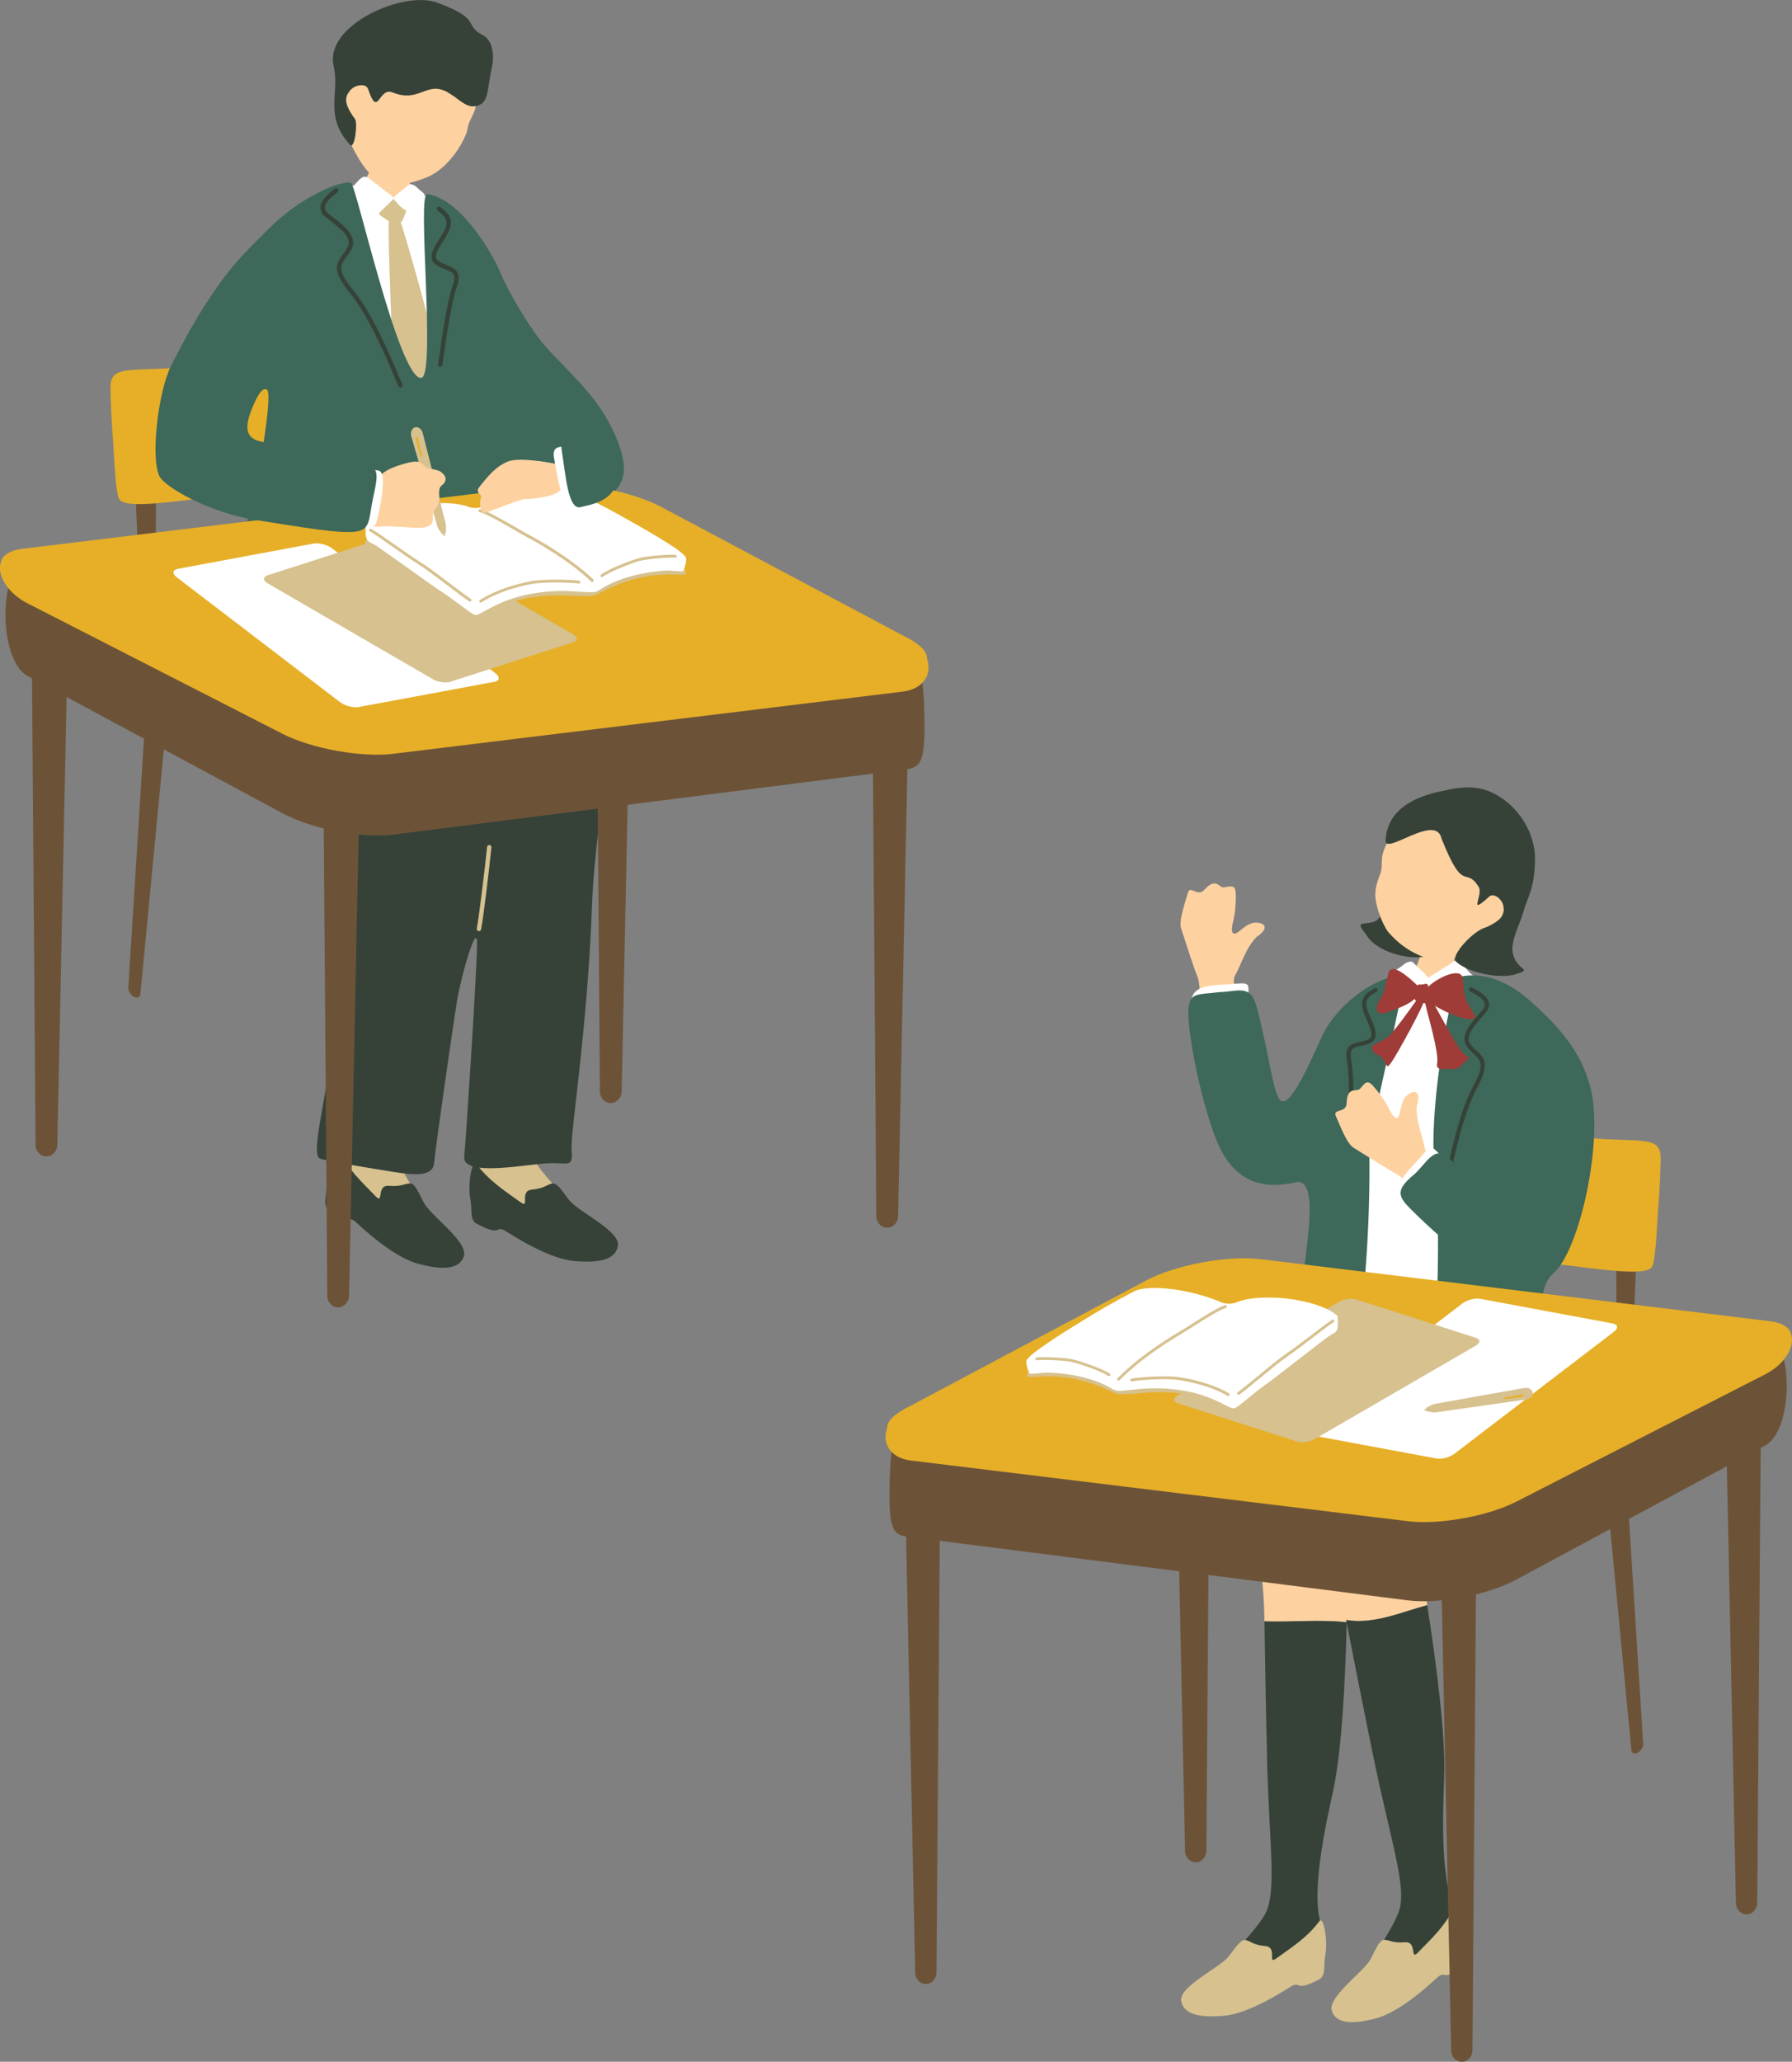 <?xml version="1.0" encoding="UTF-8"?>
<svg id="_レイヤー_2" data-name="レイヤー 2" xmlns="http://www.w3.org/2000/svg" viewBox="0 0 182.55 209.98">
  <rect x="0" y="0" width="182.55" height="209.98" fill="#808080" stroke="none"/>
  <defs>
    <style>
      .cls-1 {
        fill: #3d685a;
      }

      .cls-1, .cls-2, .cls-3, .cls-4, .cls-5, .cls-6, .cls-7, .cls-8 {
        stroke-width: 0px;
      }

      .cls-2 {
        fill: #e6af27;
      }

      .cls-3 {
        fill: #d6c18f;
      }

      .cls-4 {
        fill: #6c5338;
      }

      .cls-5 {
        fill: #364238;
      }

      .cls-6 {
        fill: #9f3c38;
      }

      .cls-7 {
        fill: #fff;
      }

      .cls-8 {
        fill: #fdd2a0;
      }
    </style>
  </defs>
  <g id="_レイアウト" data-name="レイアウト">
    <g>
      <g>
        <g>
          <path class="cls-4" d="M167.4,177.6c.02.32-.23.73-.56.9h0c-.33.18-.62.07-.65-.25l-2.56-26.69c-.09-.95.31-1.99.89-2.3h0c.58-.31,1.1.23,1.16,1.2l1.71,27.15Z"/>
          <path class="cls-4" d="M165.96,146.61c0,.24-.29.55-.63.7h0c-.34.15-.61.08-.61-.15l-.08-19.54c0-.69.48-1.48,1.08-1.75h0c.6-.26,1.06.11,1.03.82l-.79,19.92Z"/>
          <path class="cls-2" d="M168.86,123.88c.2-2.4.28-4.31.31-5.88.03-2.05-1.35-1.79-5.53-1.97-3.6-.16-24.23-2.66-24.42-1-.28,2.5-.76,4.38-.92,6.16-.13,1.43-.68,5.43.47,5.51,4.32.32,10.25.98,15.68,1.55,6.98.74,12.88,1.9,13.8.83.41-.47.54-4.27.62-5.19Z"/>
          <path class="cls-4" d="M129.51,143.62c-3.63,3.01-5.95,4.83-8.67,7.47-1.18,1.14-6.19,3.36,6.87,5.1,18.92,2.52,21.35,3.91,24.83,2.3,3.65-1.68,7.11-3.78,11.88-7.6,4.17-3.35,3.08-4.66,1.41-5.2-3.19-1.03-10.76-1.1-18.06-2.44-7.28-1.34-14.46-2.77-18.26.38Z"/>
        </g>
        <g>
          <path class="cls-8" d="M122.63,106.24c-.51-2.63-.25-5.81-.62-6.7-.37-.89-1.17-3.37-1.68-4.96-.21-.65.07-1.65.67-3.63.27-.87.98.47,1.69-.33,1.21-1.35,1.48-.15,2.02-.25.94-.17,1.2-.23,1.18,1.04-.02,1.28-.17,2.09-.32,2.65-.14.57-.16,1.46.67.78.83-.68,1.32-1,2.06-.84.73.16.78.72-.3,1.43-1.09,1.09-1.67,3.06-2.13,3.81-.46.76.08,1.81.46,3.64.38,1.83-3.2,5.98-3.7,3.35Z"/>
          <path class="cls-7" d="M126.05,102.4c-2.68-.14-4.75,1.12-4.69-.37.06-1.38,1.27-1.65,3.19-1.75,2.21-.11,2.66-.4,2.63.55-.02.67.08,1.63-1.13,1.57Z"/>
          <g>
            <path class="cls-8" d="M128.81,165.13c-.08-5.6-.99-7.58-.13-10.55.18-.63,5.79-4.59,7.27-4.73,2.47-.23,2.66,2.19,2.66,2.19.14.59-1.28,7.19-1.42,13.18-2.79-.3-5.59,0-8.38-.09Z"/>
            <path class="cls-5" d="M129.08,179.15c-.12-4.54-.2-9.64-.27-14.02,2.79.09,5.59-.21,8.38.09-.14,6.14-.53,13.17-1.36,17.06-.68,3.17-2.59,11.3-1.01,14.29,1,3.59-8.88,6.82-11.65,6.1-1.05-.6,4.33-5.22,5.7-7.72,1.23-2.24.42-7.12.2-15.81Z"/>
            <path class="cls-3" d="M134.41,195.66c-1.29,1.7-2.68,2.56-4.37,3.78-1.01.73.16-1.11-1.13-1.24-1.31-.13-1.4-.46-2.03-.62-.54-.13-1.36,1.3-1.81,1.79-1.05,1.14-4.95,2.97-4.74,4.39.24,1.6,2.34,1.68,4.16,1.56,1.1-.08,3.12-.52,6.93-2.95,1.2-.76.33.61,2.93-.76.77-.4.44-1.35.66-2.5.27-1.4-.16-4.03-.61-3.45Z"/>
          </g>
          <g>
            <path class="cls-8" d="M137.13,164.99c-1.04-5.36-1.97-9.54-1.93-10.07.4-5.11,9.85-3.64,9.85-3.64,4.19,2.34-.57,6.46.34,12.19-2.66.72-5.46,1.99-8.26,1.51Z"/>
            <path class="cls-5" d="M142.52,194.63c.82-2.42-.84-7.09-2.59-15.59-.94-4.55-1.95-9.68-2.8-14.05,2.79.48,5.6-.79,8.26-1.51.97,6.17,1.87,13.38,1.73,17.45-.11,3.24-.55,11.58,1.53,14.24,1.62,3.36-7.54,8.28-10.39,8.06-1.14-.41,3.34-5.9,4.25-8.6Z"/>
            <path class="cls-3" d="M148.09,194.35c-.97,1.9-2.18,3-3.63,4.49-.87.9-.04-1.12-1.33-1.03-1.31.1-1.46-.21-2.11-.25-.56-.04-1.11,1.52-1.46,2.08-.83,1.31-4.34,3.8-3.89,5.16.51,1.53,2.6,1.24,4.37.8,1.07-.27,2.98-1.07,6.3-4.13,1.04-.96.43.54,2.75-1.26.68-.53.19-1.41.21-2.58.02-1.43-.87-3.94-1.21-3.28Z"/>
          </g>
          <path class="cls-1" d="M133.05,137.13c-2.12,6.34-4.07,7.05-7.86,12.04-1.73,2.27-3.58,4.38-3.27,5.49.39,1.42,1.27.4,3.91.32,3.72-.11,2.67-.55,3.31-.55.47,0,.52,1.75,3.47,1.81,2.66.06,3.88-.77,4.34-.68.49.09-.54.88,2.77,1.9,4.12,1.28,8.96,1.23,10.34.64,2.18-.93,5.46,1.35,6.54,0,3.38-4.19,3.5-4.52,2.24-10.71-1.06-5.23-1.06-8.28-2.05-14.05-.44-2.58-13.85-1.53-19.96-1.29-4.61.18-2.46,1.13-3.78,5.09Z"/>
          <path class="cls-8" d="M147.68,95.75c-.16,0-2.29.23-2.49.21-.07.37-.98,2.65-1.15,3.11-.81,2.3-2.54,5.24-2.74,5.47,2.41,2.08,9.1,2.85,10.62.86-.43-.21-3.59-6.87-3.8-7.75-.15-.64-.44-1.66-.45-1.91Z"/>
          <g>
            <path class="cls-7" d="M139.58,101.62c.18-.66,3.73-3.41,4.22-2.8.38.47,1.52,1.15,2.41.75.99-.45,1.73-.83,2.08-1.01.67-.34,4.26,2.7,4.94,3.01.2.07,2,9.92,2.54,15.46.52,5.38-1.88,15.2-1.72,17.63.22,3.36-10.3,2.05-11.88,1.96-1.58-.09-8.62-1.32-7.73-6.87,1.22-7.49,3.79-21.07,5.14-28.12Z"/>
            <path class="cls-7" d="M149.9,99.24c-.33-.3-1-1.15-1.21-1.28s-.22-.29-.72.05c-.5.34-1.1.68-1.49.95-.43.3-1.22.58-.97.87.42.48,1.14,1.32,1.42,1.65.17.2,1.24-.43,1.95-.89s1.44-.59,1.03-1.35Z"/>
            <path class="cls-7" d="M142.96,98.26c.22-.2.77-.47.99-.24.21.24,1.03.95,1.28,1.25.24.28.4.35.21.55-.51.56-1.51,1.33-1.73,1.12-.37-.36-.86-.78-1.13-1.1s-.48-.54-.49-.82c-.01-.24.51-.44.88-.76Z"/>
          </g>
          <g>
            <path class="cls-5" d="M139.2,95.22c.96,1.71,4.29,2.57,5.92,2.19,3.49-.8-1.85-4.49-2.03-5.99-.13-1.09-1.02-.88-2.29.43-.39.41.46,1.84-1.22,2.12-.95.16-1.45-.06-.39,1.24Z"/>
            <path class="cls-8" d="M151.34,95.8c-1.89,1.79-4.16,2.3-5.8,1.83-1.64-.47-3.03-1.43-4.17-2.76-.85-1.29-1.27-3-1.27-3.68,0-.63.16-1.33.42-1.96.63-1.48-.45-1.76,1.53-4.55.6-.85,3.89-4.58,8.38-3.56,3.95.9,4.86,10.93.9,14.69Z"/>
            <path class="cls-5" d="M146.85,85.42c-.54-2.67-5.76,1.73-5.7.19.13-3.31,3.28-4.55,5.72-5.04.57-.11,2.02-.51,3.49-.33,3.03.38,6.12,3.7,6.01,7.45-.09,2.99-.72,3.49-1.25,5.38-.27.97-1.22,2.74-1.03,3.89.32,1.96,2.22,1.67.32,2.26-1.8.56-5.04-.26-6.09-1.29-.61-.6,1.85-3.24,3.08-3.49,1.93-.88,1.85-1.53,1.74-2.19-.11-.66-.97-1.36-1.43-.94-2.27,2.07-.56-.18-1.08-.99-1.41-2.2-1.49.86-3.78-4.91Z"/>
          </g>
          <g>
            <g>
              <path class="cls-1" d="M131.72,120.45c-4.15,1.36-7.23-10.4-1.17-8.3,1.26.44,3.59-5.71,4.43-7.21,1.66-2.98,5.43-5.64,7.92-5.54.58.02-3.12,14.41-3.41,17.46.27,16.53-2.7,29.67-3.59,31.79-1.46,2.04-4.51,1.15-6.99,0-1.27-.59-.54-3.78.44-6.9.97-3.1,3.4-8.78,3.36-10.26-.08-3.16,2.18-12.07-.99-11.03Z"/>
              <path class="cls-1" d="M148.66,99.48c2.6-.55,5.08.49,7.51,2.72,2.57,2.35,4.81,4.72,5.82,8.46,1.45,5.36-1.07,16.68-3.71,18.98-2.28,1.99-.75,6.81.2,9.57,1.01,2.93,1.59,6.55,1.9,7.86.62,2.58-12.36,7.14-14.68,2.45-.32-6.72,1.55-19.5.43-30.66-.66-6.54,1.91-19.25,2.53-19.38Z"/>
              <path class="cls-5" d="M147.34,120.77s-.03,0-.05,0c-.11-.03-.18-.14-.15-.26.04-.16.1-.45.18-.83.4-1.93,1.35-6.44,2.73-9,1.24-2.29.8-2.69.08-3.35-.18-.17-.39-.36-.59-.6-.93-1.12.17-2.37,1.05-3.37.15-.17.3-.34.44-.51.19-.23.26-.44.22-.64-.1-.51-.9-.93-1.38-1.18l-.12-.07c-.1-.06-.14-.18-.09-.29.05-.1.18-.14.29-.09l.12.06c.58.31,1.46.77,1.6,1.48.07.33-.04.67-.31,1-.14.17-.29.34-.45.52-1.02,1.16-1.7,2.04-1.04,2.82.18.22.37.39.55.56.87.8,1.33,1.41,0,3.87-1.35,2.51-2.29,6.97-2.69,8.88-.08.39-.14.69-.18.85-.02.1-.11.16-.21.16Z"/>
              <path class="cls-5" d="M137.63,115.97c-.12,0-.21-.1-.21-.21,0-.18,0-.47,0-.84.03-1.74.08-5.37-.2-6.82-.31-1.62.48-1.8,1.32-1.99.21-.05.43-.1.66-.17.24-.08.39-.19.46-.34.16-.36-.11-1-.43-1.75-.07-.15-.13-.31-.2-.47-.64-1.54-.11-2.16,1.02-2.73.1-.05.23,0,.28.09.05.11,0,.23-.09.28-.98.49-1.34.93-.81,2.19.07.16.13.31.2.46.37.87.67,1.56.43,2.09-.12.26-.35.45-.71.57-.24.08-.48.13-.7.18-.84.19-1.22.28-.99,1.5.28,1.5.23,5.15.21,6.91,0,.37,0,.66,0,.84,0,.12-.1.21-.21.21Z"/>
            </g>
            <path class="cls-5" d="M149.96,151.8c-2.56,0-4.38-1.31-4.48-2.57-.11-1.24.05-4.85.1-5.93,0-.11.11-.2.2-.19.11,0,.19.1.19.2-.05,1.07-.2,4.66-.1,5.88.08.97,1.61,2.27,4.28,2.21,2.58-.07,3.56-.39,4.59-.74l.14.37c-1.08.36-2.08.69-4.72.76-.06,0-.13,0-.19,0Z"/>
            <path class="cls-5" d="M133.25,150.12c-.81,0-1.52-.23-1.95-.37-.11-.04-.2-.07-.27-.08-.1-.03-.17-.13-.14-.24.03-.1.13-.17.24-.14.08.02.18.05.3.09.44.14,1.18.38,1.99.35.92-.04,2.09-.57,2.43-1.47.36-.94.8-2.96,1.01-4.08.02-.11.12-.17.23-.16.11.02.18.12.16.23-.21,1.14-.66,3.18-1.03,4.15-.4,1.06-1.73,1.67-2.78,1.72-.06,0-.12,0-.17,0Z"/>
          </g>
          <path class="cls-1" d="M124.25,101.04c1.82-.04,3.12-.83,3.73,1.39,1.3,4.74,1.74,9.42,2.56,9.72,1.52.55,5.82,6.95,4.34,7.27-1.18.26-8.04,4.22-11-3.4-1.79-4.6-3.02-11.66-2.8-13.39.19-1.55.88-1.31,3.17-1.59Z"/>
          <path class="cls-8" d="M147.16,124.37c-2.07-1.69-3.93-4.3-4.78-4.74-.85-.45-3.06-1.83-4.47-2.72-.57-.36-1.01-1.31-1.82-3.22-.36-.84,1.05-.26,1.09-1.34.06-1.81,1.04-1.06,1.39-1.49.61-.73.77-.95,1.57.04.81.99,1.21,1.71,1.46,2.24.26.53.81,1.22,1.01.17.2-1.05.37-1.61,1.04-1.97s1.07.05.68,1.29c-.13,1.53.68,3.42.81,4.29.13.87,1.23,1.33,2.69,2.49,1.46,1.16,1.39,6.63-.69,4.95Z"/>
          <g>
            <path class="cls-6" d="M144.3,100.28c-.9-.84-2.57-2.32-2.87-1.16-.31,1.16-.38,1.98-.85,2.68-.47.7-.6,1.78.77,1.29,1.38-.49,2.31-.88,2.82-1.42.51-.53.73-.83.13-1.39Z"/>
            <path class="cls-6" d="M145.24,100.76c.89-1.08,3.6-2.39,3.77-1.12.17,1.26,0,1.34.41,2.36.42,1.02,1.49,1.84.35,1.8-1.14-.03-3.18-1.01-4.14-1.73-.52-.39-.53-1.14-.39-1.31Z"/>
            <path class="cls-6" d="M144.68,101.36c-.31.37-2.41,3.45-3.24,4.19s-1.96.75-1.65,1.37c.3.62.58.29,1.08.91s.31,1.15.88.35c.57-.8,3.25-5.66,3.38-6.43.14-.77.06-.99-.46-.39Z"/>
            <path class="cls-6" d="M145.58,101.45c.5.62,2.4,4.5,3.28,5.57.88,1.07,1.08.37.36,1.16-.72.79-1.11.76-1.38.66s-1.65.44-1.44-.58c.22-1.02-1.05-5.22-1.17-5.88-.12-.66-.59-2.07.34-.92Z"/>
            <path class="cls-6" d="M144.62,100.27c.43.04.79-.25.85.11.06.36.25.62.14,1.05-.1.44.27.95-.38.77-.65-.18-1.3-.1-1.11-.85.19-.75.2-1.12.5-1.09Z"/>
          </g>
          <path class="cls-7" d="M146.33,118.72c-1.99,1.79-2.7,3.91-3.55,3.07-.79-.77-.09-1.76,1.21-3.15,1.5-1.6,1.65-2.07,2.2-1.54.39.37,1.04.81.14,1.62Z"/>
          <path class="cls-1" d="M143.98,119.68c1.37-1.17,2.14-3.25,3.75-1.62,2.61,2.63,4.1,4.39,4.96,5.05,2.24,1.72,7.1-5.23,8.13-4.13,1.23,1.32-4.84,14.84-9.07,11.26-3.77-3.18-5.79-4.83-8.13-7.19-1.23-1.24-1.4-1.88.36-3.38Z"/>
        </g>
        <g>
          <g>
            <path class="cls-4" d="M93.23,200.91c.01.64.5,1.16,1.09,1.15h0c.59,0,1.07-.52,1.08-1.17l.41-54.07c.01-1.92-.83-3.51-1.88-3.5h0c-1.05,0-1.87,1.61-1.83,3.53l1.13,54.06Z"/>
            <path class="cls-4" d="M120.72,188.52c.01.64.5,1.16,1.09,1.15h0c.59,0,1.07-.52,1.08-1.17l.41-54.07c.01-1.92-.83-3.51-1.88-3.5h0c-1.05,0-1.87,1.61-1.83,3.53l1.13,54.06Z"/>
            <path class="cls-4" d="M147.83,208.83c.01.64.5,1.16,1.09,1.15h0c.59,0,1.07-.52,1.08-1.17l.41-54.07c.01-1.92-.83-3.51-1.88-3.5h0c-1.05,0-1.87,1.61-1.83,3.53l1.13,54.06Z"/>
            <path class="cls-4" d="M176.84,193.82c.01.64.5,1.16,1.09,1.15h0c.59,0,1.07-.52,1.08-1.17l.41-54.07c.01-1.92-.83-3.51-1.88-3.5h0c-1.05,0-1.87,1.61-1.83,3.53l1.13,54.06Z"/>
            <path class="cls-4" d="M179.42,135.26l-51.31,1.64c-3.42-.43-8.71.6-11.72,2.29l-24.76,6.04c-.71.48-1,3.36-1.02,6.73-.03,4.18.52,4.41,2.17,4.59l50.63,6.44c3.17.4,8.13-.54,11.05-2.11l25.33-13.64c3.12-1.68,2.91-11.55-.37-11.97Z"/>
            <path class="cls-2" d="M180.44,134.59l-52.32-4.49c-3.42-.42-8.71.56-11.72,2.16l-24.16,11.19c-2.82,1.5-2.75,4.9.57,5.3l50.63,6.18c3.17.39,8.13-.51,11.04-2l25.32-12.95c3.12-1.59,3.91-5,.64-5.39Z"/>
            <path class="cls-2" d="M179.9,134.51l-51.42-6.26c-3.42-.42-8.71.56-11.72,2.16l-24.52,13.04c-2.82,1.5-2.39,3.05.93,3.46l50.63,6.18c3.17.39,8.13-.51,11.04-2l25.32-12.95c3.12-1.59,3.01-3.23-.26-3.63Z"/>
          </g>
          <path class="cls-7" d="M146.32,148.54c.54.1,1.37-.11,1.84-.48l16.25-12.43c.47-.36.42-.74-.12-.84l-13.49-2.51c-.54-.1-1.37.11-1.84.48l-16.25,12.43c-.47.36-.42.74.12.84l13.49,2.51Z"/>
          <path class="cls-3" d="M132.12,146.81c.49.16,1.28.06,1.76-.22l16.47-9.55c.48-.28.47-.63-.01-.79l-12.15-3.9c-.49-.16-1.28-.06-1.76.22l-16.47,9.55c-.48.28-.47.63.01.79l12.15,3.9Z"/>
          <g>
            <path class="cls-3" d="M136.17,135.49c-2.13-1.3-6.88-1.89-8.93-2.04-1.8-.29-5.84-1.35-6.37-1.55-1.7-.63-2.52-.81-5.35,1.16-.5.35-2.37,1.23-4.34,2.43-2.85,1.73-6.63,4.1-6.59,4.62.04.57,3.46-.99,8.88,1.74,1.43.72,6.35-1.55,12.02,1.97.54.33,1.69-.88,2.3-1.37,2.66-2.12,6.53-4.83,6.53-4.83,1.57-1.26,2.42-1.78,1.84-2.13Z"/>
            <path class="cls-7" d="M136.26,134.17c0-.08-.02-.16-.09-.22-1.93-1.66-7.82-2.41-10.43-1.23-.45.1-.81.08-1.27-.06-2.86-1.27-7.35-1.95-8.95-1.13-.54.28-2.37,1.23-4.34,2.43-2.58,1.57-5.91,3.65-6.49,4.42,0,0-.01,0-.01.01-.35.26.1,1.26.15,1.44.07.24,1.13-.08,2.03-.04,1.01.04,2.62.19,4.2.68,1.86.58,2.14,1.05,2.64,1.16.5.11,2.21-.22,3.67-.24,1.46-.02,3.91.13,6.12,1.09,1.85.81,1.95,1.05,2.32.92s1.97-1.58,3.23-2.47c1.27-.89,5.97-4.66,6.51-4.96.51-.28.73-.35.74-1.11,0-.26,0-.49-.03-.67Z"/>
            <path class="cls-3" d="M113.95,140.61s-.07-.01-.1-.04c-.06-.06-.06-.15,0-.2,2.4-2.48,6.03-4.58,6.18-4.67.33-.19.82-.5,1.33-.83,1.22-.77,2.74-1.74,3.44-1.94.08-.02.16.02.18.1.02.08-.02.16-.1.18-.67.19-2.16,1.14-3.37,1.91-.54.34-1,.64-1.34.83-.15.09-3.74,2.17-6.12,4.62-.03.03-.07.04-.1.04Z"/>
            <path class="cls-3" d="M112.97,140.15s-.06,0-.08-.02c-.77-.52-2.96-1.24-3.71-1.42-.71-.17-2.97-.26-3.55-.17-.08.01-.15-.04-.16-.12-.01-.08.04-.15.12-.16.62-.09,2.91,0,3.66.18.73.17,2.97.9,3.81,1.46.07.04.08.13.04.2-.03.04-.07.06-.12.06Z"/>
            <path class="cls-3" d="M125.11,142.18s-.05,0-.07-.02c-1.66-.99-3.82-1.43-4.96-1.61-1.15-.18-3.71-.05-4.77.14-.08.01-.15-.04-.17-.12-.01-.08.04-.15.12-.17,1.08-.18,3.69-.32,4.87-.14,1.41.22,3.44.69,5.06,1.65.07.04.09.13.05.2-.03.05-.07.07-.12.07Z"/>
            <path class="cls-3" d="M126.18,142.05s-.09-.02-.12-.06c-.05-.06-.03-.15.03-.2.63-.47,1.41-1.12,2.17-1.74.99-.82,2.02-1.67,2.78-2.19.65-.45,1.53-1.12,2.38-1.76.9-.69,1.75-1.34,2.28-1.68.07-.04.16-.02.2.04.04.07.02.16-.04.2-.52.33-1.36.98-2.26,1.67-.85.65-1.73,1.32-2.39,1.77-.75.51-1.77,1.36-2.76,2.17-.76.63-1.55,1.28-2.18,1.75-.03.02-.06.03-.09.03Z"/>
          </g>
          <g>
            <rect class="cls-3" x="145.2" y="143.4" width=".13" height=".35" transform="translate(29.75 312.01) rotate(-100.22)"/>
            <path class="cls-3" d="M145.73,143.19c-.3.05-.53.23-.5.39.03.16.3.24.6.19.3-.05.53-.23.5-.39-.03-.16-.3-.24-.6-.19Z"/>
            <path class="cls-3" d="M146.17,142.99c-.42.07-.73.32-.7.55s.41.36.83.3l9.17-1.31c.42-.06.73-.38.67-.71s-.44-.54-.86-.46l-9.12,1.62Z"/>
            <path class="cls-2" d="M153.35,142.33c-.08.01-.14.06-.13.1,0,.04.08.07.16.06l1.72-.25c.08-.01.14-.07.13-.13,0-.06-.08-.1-.16-.09l-1.71.3Z"/>
          </g>
        </g>
      </g>
      <g>
        <g>
          <path class="cls-4" d="M13.07,100.6c-.02.33.23.74.57.92h0c.33.18.63.07.66-.26l2.62-27.34c.09-.97-.31-2.04-.91-2.36h0c-.6-.32-1.13.24-1.19,1.22l-1.75,27.81Z"/>
          <path class="cls-4" d="M14.54,68.86c0,.24.3.56.64.71h0c.34.15.62.08.63-.15l.09-20.01c0-.71-.49-1.52-1.1-1.79h0c-.61-.27-1.09.11-1.06.84l.81,20.41Z"/>
          <path class="cls-2" d="M11.57,45.57c-.2-2.46-.29-4.42-.32-6.02-.03-2.1,1.38-1.83,5.66-2.02,3.69-.16,24.82-2.73,25.01-1.03.29,2.56.78,4.49.95,6.31.14,1.46.69,5.56-.48,5.65-4.42.32-10.5,1-16.06,1.59-7.15.75-13.19,1.95-14.14.85-.42-.48-.56-4.37-.63-5.32Z"/>
          <path class="cls-4" d="M51.88,65.79c3.72,3.08,6.1,4.95,8.88,7.65,1.21,1.17,6.34,3.44-7.04,5.22-19.38,2.58-21.87,4-25.44,2.35-3.74-1.72-7.28-3.87-12.17-7.78-4.28-3.43-3.16-4.78-1.44-5.33,3.26-1.05,11.03-1.13,18.5-2.5,7.45-1.37,14.81-2.84,18.71.38Z"/>
        </g>
        <g>
          <g>
            <path class="cls-3" d="M54.79,110.57c0-4.65-6.95-4.36-6.09-.37.7,3.25,1.03,6.23-.59,9.29-1.02,3.68,9.1,6.99,11.93,6.25,1.07-.62-4.43-5.35-5.84-7.91-1.26-2.29.59-5.11.59-7.26Z"/>
            <path class="cls-5" d="M48.54,118.56c1.33,1.74,2.74,2.62,4.47,3.87,1.04.75-.16-1.14,1.16-1.27,1.34-.14,1.43-.47,2.08-.63.56-.14,1.39,1.33,1.85,1.83,1.07,1.17,5.07,3.04,4.85,4.5-.24,1.64-2.4,1.72-4.26,1.59-1.13-.08-3.2-.54-7.1-3.02-1.23-.78-.34.63-3-.78-.79-.41-.45-1.38-.68-2.56-.28-1.44.17-4.13.62-3.53Z"/>
          </g>
          <g>
            <path class="cls-3" d="M40.22,117.51c-.84-2.48.89-4.32,1.24-5.96,1.01-4.65-5.24-6.01-6.26-.41-.59,3.27.86,4.19-1.27,6.92-1.66,3.44,7.72,8.49,10.64,8.26,1.16-.42-3.42-6.05-4.35-8.81Z"/>
            <path class="cls-5" d="M34.53,117.22c1,1.95,2.24,3.07,3.72,4.6.89.92.04-1.15,1.36-1.05,1.34.1,1.49-.21,2.16-.25.57-.04,1.13,1.56,1.5,2.13.85,1.34,4.45,3.89,3.98,5.29-.53,1.57-2.66,1.27-4.48.82-1.1-.28-3.05-1.09-6.45-4.23-1.07-.98-.45.56-2.81-1.3-.7-.55-.19-1.44-.21-2.64-.02-1.46.89-4.03,1.24-3.36Z"/>
          </g>
          <g>
            <path class="cls-5" d="M57.63,69.94c6.33,5.2,3.13,10.19,2.66,22.64-.47,12.45-2.19,22.68-2.06,24.53s-.24,1.3-2.32,1.36c-2.07.06-8.83,1.47-8.62-.67.21-2.13,1.31-19.37,1.31-21.7s-1.59,3.15-2.02,5.7c-.41,2.47-2.26,15.38-2.36,16.66-.1,1.28-1.7,1.28-3.98.92-2.28-.37-6.94-1.1-7.67-1.4-.73-.3.09-3.9.56-6.76.47-2.86,2.33-12.61,2.47-15.36.14-2.74,1.63-9.26,0-11.88-1.63-2.62-6.03-4.62-9.82-8.17-3.79-3.54-3.88-9.74.57-10.51s12.73-2.92,17.49-2.33c4.76.59,11.68,5.22,13.79,6.96Z"/>
            <path class="cls-3" d="M48.79,94.83s-.03,0-.04,0c-.12-.02-.2-.14-.18-.26.23-1.23.8-5.89,1.05-8.31.01-.12.12-.21.24-.2.12.01.21.12.2.24-.22,2.18-.79,7-1.05,8.35-.02.11-.11.18-.22.18Z"/>
          </g>
          <path class="cls-8" d="M38.6,13.99c.17.03,2.35.52,2.56.53.03.39.41,3.39.53,3.89.56,2.49,3.13,5.13,2.43,5.53-2.77,1.86-8.01,2.52-9.35.26-.6-1.16,2.48-5.73,2.81-6.61.24-.65.98-3.35,1.02-3.6Z"/>
          <g>
            <path class="cls-7" d="M45.13,21.43c-.1-.61-2.92-2.38-3.41-1.88-.38.39-1.47.9-2.23.46-.85-.49-1.48-.9-1.78-1.1-.57-.37-3.66.31-4.3.52-.18.05-2.48,2.53-2.74,3.43-.76,4.92.1,7.16-1.35,11.98.02.42-.23,1.64-.42,2.4-.29,1.22-2.62,11.46-2.98,13.63-.5,3,.42,13.86,1.72,14,1.3.13,10.35,2.14,11.78,2.2,1.43.06,5.74.73,5.83.11.07-.48,2.14-21.74,1.83-26.81-.43-6.84-1.36-12.48-1.95-18.95Z"/>
            <path class="cls-3" d="M39.2,20.5c.5-.24.49-.4,1.15-.22.66.18,1.31.62,1,1.32-.3.67-.3,1.15-.98,1.17-.56.02-1.22-.58-1.6-.82-.38-.25-.25-1.06.44-1.44Z"/>
            <path class="cls-7" d="M35.79,19.33c.19-.43.9-1.16,1.12-1.27.22-.11.44-.12.89.26.45.38,1.01.77,1.36,1.07.39.33,1.14.69.86.95-.45.43-1.24,1.18-1.54,1.48-.19.18-1.17-.54-1.82-1.06-.65-.52-1.35-.72-.87-1.42Z"/>
            <path class="cls-7" d="M42.52,19.13c-.18-.2-.65-.49-.87-.3-.21.19-1.01.77-1.26,1.01-.24.23-.39.28-.24.48.41.54,1.24,1.33,1.46,1.16.37-.29.84-.62,1.11-.89s.48-.44.52-.7c.03-.22-.42-.44-.72-.76Z"/>
            <path class="cls-3" d="M39.62,22.3c-.17,1.52.43,14.6.45,15.61.03,1.01,2.87,4.03,3.51,4.4.64.38,1.09-2.5,1.25-3.91.18-1.65-3.66-14.87-4-15.73-.35-.86-1.11-.93-1.21-.37Z"/>
          </g>
          <g>
            <path class="cls-8" d="M35.46,14.09c1.28,2.71,2.33,4.2,3.91,4.57.97.32,2.46.07,4.06-.58,2.62-1.06,4.08-4.24,4.17-4.83.26-1.69,1.23-1.43.94-5.02-.09-1.09.14-3.35-4.08-4.59-3.71-1.1-12.95,1.84-9,10.46Z"/>
            <path class="cls-5" d="M46.09,9.7c1.15.84,1.79,1.47,2.85.94.87-.44.76-2.1,1.15-3.71.28-1.18.16-2.77-.88-3.33-2.14-1.15.03-1.57-4.66-3.33-3.42-1.28-11.53,2.28-10.56,6.46.64,2.76-1.02,5.08,1.66,8.01.5.55.8-2.26.52-2.61-1.34-1.81-.93-2.37-.49-2.93.44-.56,1.6-.76,1.81-.14,1.05,3.09,1.05-.22,2.48.35,3,1.2,3.56-1.58,6.12.31Z"/>
          </g>
          <g>
            <path class="cls-1" d="M27.1,39.64c-.94,0-8.3-5.38-5.28-9.95,1.85-2.8,3.37-4.22,5.63-6.47,3.01-3.01,7.14-4.88,8.31-4.59.5.12,4.89,20.05,7.15,19.86,1.53-.12-.45-18.84.6-18.71,3.16.38,6.43,5.45,7.59,8.28.54,1.31,2.79,5.37,4.55,7.32,2.7,2.98,5.83,5.45,7.44,10.03.98,2.78.24,3.9-.62,4.79-2.6,2.69-7.2.9-10.17-.03-3.2-1-1.62,6.78-1.51,10.77.18,6.87,8.78,8.04,7.56,8.85-4.69,3.12-11.62-1.34-14.38,1.15-1.59,1.43-25.42,2.68-24.45.08.49-1.32,2.45-6.69,2.84-9.91.53-4.34,3.24-7.68,3.78-11.33.72-4.82,1.66-10.13.97-10.13Z"/>
            <path class="cls-5" d="M40.82,39.46s.03,0,.05-.02c.11-.05.16-.18.11-.3-.07-.15-.19-.44-.35-.82-.8-1.9-2.67-6.35-4.6-8.7-1.73-2.11-1.37-2.61-.76-3.43.16-.21.33-.45.49-.73.74-1.34-.64-2.4-1.76-3.26-.19-.15-.38-.29-.55-.44-.24-.2-.36-.4-.36-.62,0-.54.74-1.14,1.19-1.49l.11-.09c.1-.08.11-.22.03-.31-.08-.1-.22-.11-.31-.03l-.11.09c-.54.43-1.35,1.08-1.35,1.84,0,.35.17.68.52.96.18.14.37.29.57.44,1.28.99,2.15,1.76,1.64,2.69-.14.26-.3.47-.46.68-.73.99-1.08,1.71.77,3.98,1.89,2.31,3.75,6.71,4.54,8.6.16.39.28.68.36.83.04.09.15.14.24.12Z"/>
            <path class="cls-5" d="M44.81,37.35c.12.02.24-.06.25-.18.03-.19.07-.49.13-.87.26-1.81.8-5.57,1.33-7.03.58-1.63-.2-1.94-1.03-2.28-.21-.08-.43-.17-.65-.29-.24-.12-.37-.26-.42-.43-.11-.4.28-1.02.74-1.74.09-.15.19-.3.28-.45.91-1.49.47-2.22-.6-2.99-.1-.07-.24-.05-.31.05-.07.1-.05.24.05.31.94.67,1.23,1.18.48,2.4-.09.15-.19.3-.28.45-.53.84-.95,1.5-.79,2.09.08.29.29.52.64.71.24.12.47.22.69.31.84.34,1.22.49.78,1.72-.54,1.5-1.09,5.29-1.35,7.11-.06.38-.1.68-.13.87-.02.12.06.24.18.25Z"/>
            <path class="cls-5" d="M42.43,55.31c-.12-.19-.15-.42-.08-.62.12-.35.37-.6.66-.66.22-.05.44.01.61.18h0c.25.25.3.59.14.93-.16.33-.47.55-.75.53,0,0-.01,0-.02,0-.23-.03-.43-.16-.56-.35ZM43.39,54.43c-.09-.09-.2-.13-.32-.1-.18.04-.35.22-.43.46-.04.11-.02.24.05.35.08.12.2.2.34.21.12.01.33-.13.43-.35.06-.12.13-.36-.08-.57h0Z"/>
            <path class="cls-5" d="M42.14,62.62c-.12-.19-.15-.42-.08-.62.12-.35.37-.6.66-.66.22-.05.44.01.61.18h0c.25.25.3.59.14.93-.16.33-.47.55-.75.53,0,0-.01,0-.02,0-.23-.03-.43-.16-.56-.35ZM43.1,61.74c-.09-.09-.2-.13-.32-.1-.18.04-.35.22-.43.46-.04.11-.02.24.05.35.08.12.19.2.34.21.12.01.33-.13.43-.35.06-.12.13-.36-.08-.57h0Z"/>
            <g>
              <path class="cls-5" d="M26.83,62.11c-.1-.02-.18-.1-.18-.21,0-.12.1-.21.21-.21.92,0,4.71-.06,6.37-.22.52-.05.85-.16.98-.32.11-.14.08-.34.04-.58-.02-.14-.04-.27-.04-.41,0-.12.1-.21.22-.21.11,0,.21.1.21.21,0,.11.02.23.03.34.04.29.09.62-.13.9-.21.27-.61.42-1.27.48-1.67.16-5.48.22-6.41.22-.01,0-.02,0-.03,0Z"/>
              <path class="cls-5" d="M26.84,60.29c-.1-.02-.17-.1-.18-.2-.01-.22,0-.39.11-.51.13-.14.31-.15.59-.16h.18c.74-.05,4.06-.16,5.65-.21l.86-.03c.12,0,.22.09.22.2,0,.12-.09.22-.21.22l-.86.03c-1.59.05-4.91.16-5.64.2h-.19c-.12.01-.26.02-.3.04,0,0,0,.03,0,.19,0,.12-.08.22-.2.23-.02,0-.03,0-.05,0Z"/>
            </g>
            <path class="cls-5" d="M34.67,71.76c2.69.02,7.15-.36,8.89-.63,1.49-.23,1.51-1.28,1.52-1.84,0-.09,0-.22.01-.28.2.04.77.71,1.11,1.13.76.91,1.31.77,2.65.43.28-.07.6-.15.97-.24.11-.03.18-.13.15-.24-.03-.11-.14-.18-.24-.15-.37.09-.69.17-.98.24-1.33.34-1.64.42-2.23-.29-.86-1.03-1.2-1.38-1.59-1.25-.25.08-.26.36-.26.66,0,.56-.02,1.26-1.17,1.45-1.79.28-6.54.67-9.15.62-.13,0-.21.09-.21.2,0,.11.09.21.2.21.11,0,.22,0,.34,0Z"/>
          </g>
        </g>
        <g>
          <path class="cls-4" d="M91.49,123.86c-.01.66-.52,1.18-1.12,1.18h0c-.61,0-1.1-.53-1.1-1.19l-.42-55.39c-.01-1.96.85-3.59,1.92-3.59h0c1.08,0,1.91,1.65,1.87,3.61l-1.15,55.38Z"/>
          <path class="cls-4" d="M63.33,111.16c-.01.66-.52,1.18-1.12,1.18h0c-.61,0-1.1-.53-1.1-1.19l-.42-55.39c-.01-1.96.85-3.59,1.92-3.59h0c1.08,0,1.91,1.65,1.87,3.61l-1.15,55.38Z"/>
          <path class="cls-4" d="M35.56,131.97c-.01.66-.52,1.18-1.12,1.18h0c-.61,0-1.1-.53-1.1-1.19l-.42-55.39c-.01-1.96.85-3.59,1.92-3.59h0c1.08,0,1.91,1.65,1.87,3.61l-1.15,55.38Z"/>
          <path class="cls-4" d="M5.84,116.6c-.01.66-.52,1.18-1.12,1.18h0c-.61,0-1.1-.53-1.1-1.19l-.42-55.39c-.01-1.96.85-3.59,1.92-3.59h0c1.08,0,1.91,1.65,1.87,3.61l-1.15,55.38Z"/>
          <path class="cls-4" d="M3.2,56.6l52.56,1.68c3.5-.44,8.92.61,12.01,2.34l25.37,6.19c.73.49,1.02,3.44,1.04,6.89.03,4.28-.54,4.52-2.22,4.7l-51.86,6.6c-3.25.41-8.33-.56-11.32-2.17l-25.95-13.97c-3.19-1.72-2.98-11.84.37-12.26Z"/>
          <path class="cls-2" d="M2.16,55.92l53.6-4.6c3.5-.43,8.92.57,12.01,2.22l24.75,11.47c2.89,1.54,2.81,5.02-.59,5.43l-51.87,6.33c-3.25.4-8.33-.52-11.31-2.05L2.81,61.45c-3.19-1.63-4.01-5.12-.65-5.53Z"/>
          <path class="cls-2" d="M2.71,55.84l52.68-6.41c3.5-.43,8.92.57,12.01,2.22l25.12,13.36c2.89,1.54,2.45,3.13-.95,3.54l-51.87,6.33c-3.25.4-8.33-.52-11.31-2.05L2.44,59.56c-3.19-1.63-3.09-3.31.26-3.72Z"/>
        </g>
        <path class="cls-7" d="M36.54,72.01c-.55.1-1.4-.12-1.89-.49l-16.65-12.73c-.48-.37-.43-.76.13-.86l13.81-2.57c.55-.1,1.4.12,1.89.49l16.65,12.73c.48.37.43.76-.13.86l-13.81,2.57Z"/>
        <path class="cls-3" d="M45.92,69.42c-.5.16-1.31.06-1.8-.23l-16.87-9.79c-.49-.28-.48-.65.01-.81l12.45-4c.5-.16,1.31-.06,1.8.23l16.87,9.79c.49.28.48.65-.01.81l-12.45,4Z"/>
        <g>
          <path class="cls-3" d="M37.39,54.97c2.13-1.42,6.96-2.22,9.06-2.46,1.83-.38,5.93-1.63,6.45-1.85,1.72-.72,2.54-.93,5.52.96.52.33,2.48,1.16,4.54,2.3,2.99,1.65,6.95,3.91,6.94,4.45-.02.59-3.58-.87-9.02,2.15-1.43.8-6.56-1.32-12.22,2.52-.53.36-1.77-.83-2.41-1.3-2.82-2.05-6.89-4.67-6.89-4.67-1.66-1.22-2.55-1.72-1.98-2.11Z"/>
          <path class="cls-7" d="M37.24,53.62c0-.09.01-.16.09-.23,1.91-1.78,7.9-2.8,10.62-1.7.46.09.84.05,1.3-.11,2.87-1.42,7.44-2.3,9.11-1.54.56.26,2.48,1.16,4.54,2.3,2.71,1.5,6.2,3.49,6.83,4.25,0,0,.01,0,.02.01.37.25-.05,1.3-.09,1.48-.06.25-1.17-.04-2.08.04-1.03.09-2.67.3-4.27.87-1.88.67-2.15,1.16-2.66,1.29-.51.13-2.27-.13-3.77-.09-1.5.04-4,.3-6.22,1.38-1.86.9-1.95,1.16-2.33,1.04-.39-.12-2.08-1.53-3.41-2.39-1.33-.86-6.31-4.52-6.87-4.8-.54-.27-.76-.32-.8-1.11-.01-.27-.02-.5,0-.68Z"/>
          <path class="cls-3" d="M60.34,59.27s.07-.02.1-.05c.06-.06.05-.15,0-.21-2.56-2.44-6.36-4.44-6.52-4.52-.35-.18-.86-.48-1.4-.79-1.28-.74-2.87-1.66-3.6-1.84-.08-.02-.16.03-.18.11-.02.08.03.16.11.18.69.17,2.26,1.08,3.53,1.81.57.33,1.05.61,1.41.8.16.08,3.92,2.07,6.45,4.48.03.03.07.04.11.04Z"/>
          <path class="cls-3" d="M61.33,58.77s.06-.01.08-.03c.77-.57,2.97-1.4,3.74-1.61.72-.2,3.03-.39,3.63-.33.08.01.15-.05.16-.13,0-.08-.05-.15-.13-.16-.63-.07-2.97.12-3.74.34-.74.21-3,1.04-3.83,1.66-.07.05-.08.14-.03.21.03.04.08.06.12.06Z"/>
          <path class="cls-3" d="M48.99,61.36s.05,0,.07-.02c1.66-1.08,3.85-1.63,5.01-1.85,1.17-.23,3.8-.2,4.89-.06.08.01.15-.05.16-.13.01-.08-.05-.15-.13-.16-1.11-.14-3.79-.17-4.99.07-1.44.29-3.49.85-5.11,1.9-.07.04-.09.14-.04.2.03.05.08.07.13.07Z"/>
          <path class="cls-3" d="M47.89,61.26s.09-.02.12-.06c.05-.07.03-.16-.04-.2-.66-.45-1.49-1.08-2.3-1.69-1.05-.8-2.14-1.62-2.94-2.12-.69-.43-1.61-1.08-2.51-1.71-.95-.67-1.85-1.3-2.4-1.62-.07-.04-.16-.02-.2.05-.04.07-.02.16.05.2.54.32,1.44.95,2.38,1.61.9.63,1.83,1.28,2.52,1.72.79.49,1.87,1.31,2.92,2.11.81.61,1.64,1.24,2.31,1.7.03.02.06.03.09.03Z"/>
        </g>
        <g>
          <rect class="cls-3" x="45.17" y="54.24" width=".13" height=".36" transform="translate(-11.87 12.62) rotate(-14.06)"/>
          <path class="cls-3" d="M45.39,53.82c.08.31,0,.59-.15.63-.16.04-.35-.18-.43-.48-.08-.31,0-.59.15-.63s.35.18.43.48Z"/>
          <path class="cls-3" d="M45.39,53.33c.11.42,0,.82-.22.88-.23.06-.51-.23-.63-.65l-2.64-9.11c-.12-.42.05-.84.38-.93.33-.09.69.18.79.61l2.33,9.2Z"/>
          <path class="cls-2" d="M42.99,46.35c.02.08,0,.15-.04.17-.04.01-.1-.04-.12-.12l-.5-1.71c-.02-.08,0-.16.07-.17.06-.02.13.03.15.11l.44,1.73Z"/>
        </g>
        <path class="cls-8" d="M38.8,53.62c-.75.12-2.24-.25-3.08-.37-.5-.88-.88-3.11-.48-3.34.52-.32,2.79-.48,2.95-.77.67-1.24,2.03-1.64,3.18-1.96,1.81-.5,1.58.25,2.13.45.61.23,1.17.16,1.57.56.33.33.46.62.14,1.06-.14.2-.52.21-.48,1.03.01.26.15.94-.33,1.5-.34.39-.28.55-.3.95-.02.63-.1.7-.64.92-.54.22-2.09.03-3.43-.03-.47-.02-.88-.03-1.24,0Z"/>
        <g>
          <g>
            <path class="cls-8" d="M56.51,47.22c-.69-.14-3.71-.68-4.82-.2-1.11.49-1.79,1.22-2.89,2.62-.42.53.3.7.21.96-.23.72-.07,1.79.52,1.59,1.37-.46,3.49-1.36,3.91-1.35.75.02,2.96-.29,3.43-.74.41-.39,1.11-.25,2.2-.19,2.75-.25,1.62-2.78-.74-2.84-.99.13-1.65.18-1.82.15Z"/>
            <path class="cls-7" d="M58.47,45.42c-1.04.21-2.34-.33-2.02,1.29.32,1.62.71,4.74,1.65,4.38.94-.36,2.22.1,2.19-.92s-.88-4.93-1.82-4.74Z"/>
          </g>
          <path class="cls-1" d="M58.63,44.94c-1.31.19-1.65-.5-1.33,1.45s.58,5.56,1.82,5.26c1.17-.29,3.35-.54,3.9-2.96.41-1.82-.97-4.34-1.42-4.18-1.31.46-1.97.28-2.97.42Z"/>
        </g>
        <path class="cls-7" d="M38.58,47.93c-1.05-.13-2.28-.89-2.48.75-.2,1.64-.82,4.72.19,4.68s1.77.78,2.06-.19c.29-.98,1.18-5.11.23-5.23Z"/>
        <path class="cls-1" d="M37.99,50.79c.56-2.68.85-3.36-1.88-4.03s-7.84-1.42-9.45-1.77c-1-.22-1.98-.7-1.15-2.95.44-1.2,1.06-2.57,1.6-2.4,1.41.46,1.58-6.81,1.32-8.49-.4-2.6-1.77-4.69-5-3.14-1.5.72-4.82,6.81-6.05,9.35-1.28,2.65-2.05,9.28-1.14,11.13.54,1.11,5.09,3.74,9.87,4.48,4.85.76,8.35,1.36,10.01,1.19s1.42-1.22,1.87-3.37Z"/>
      </g>
    </g>
  </g>
</svg>
